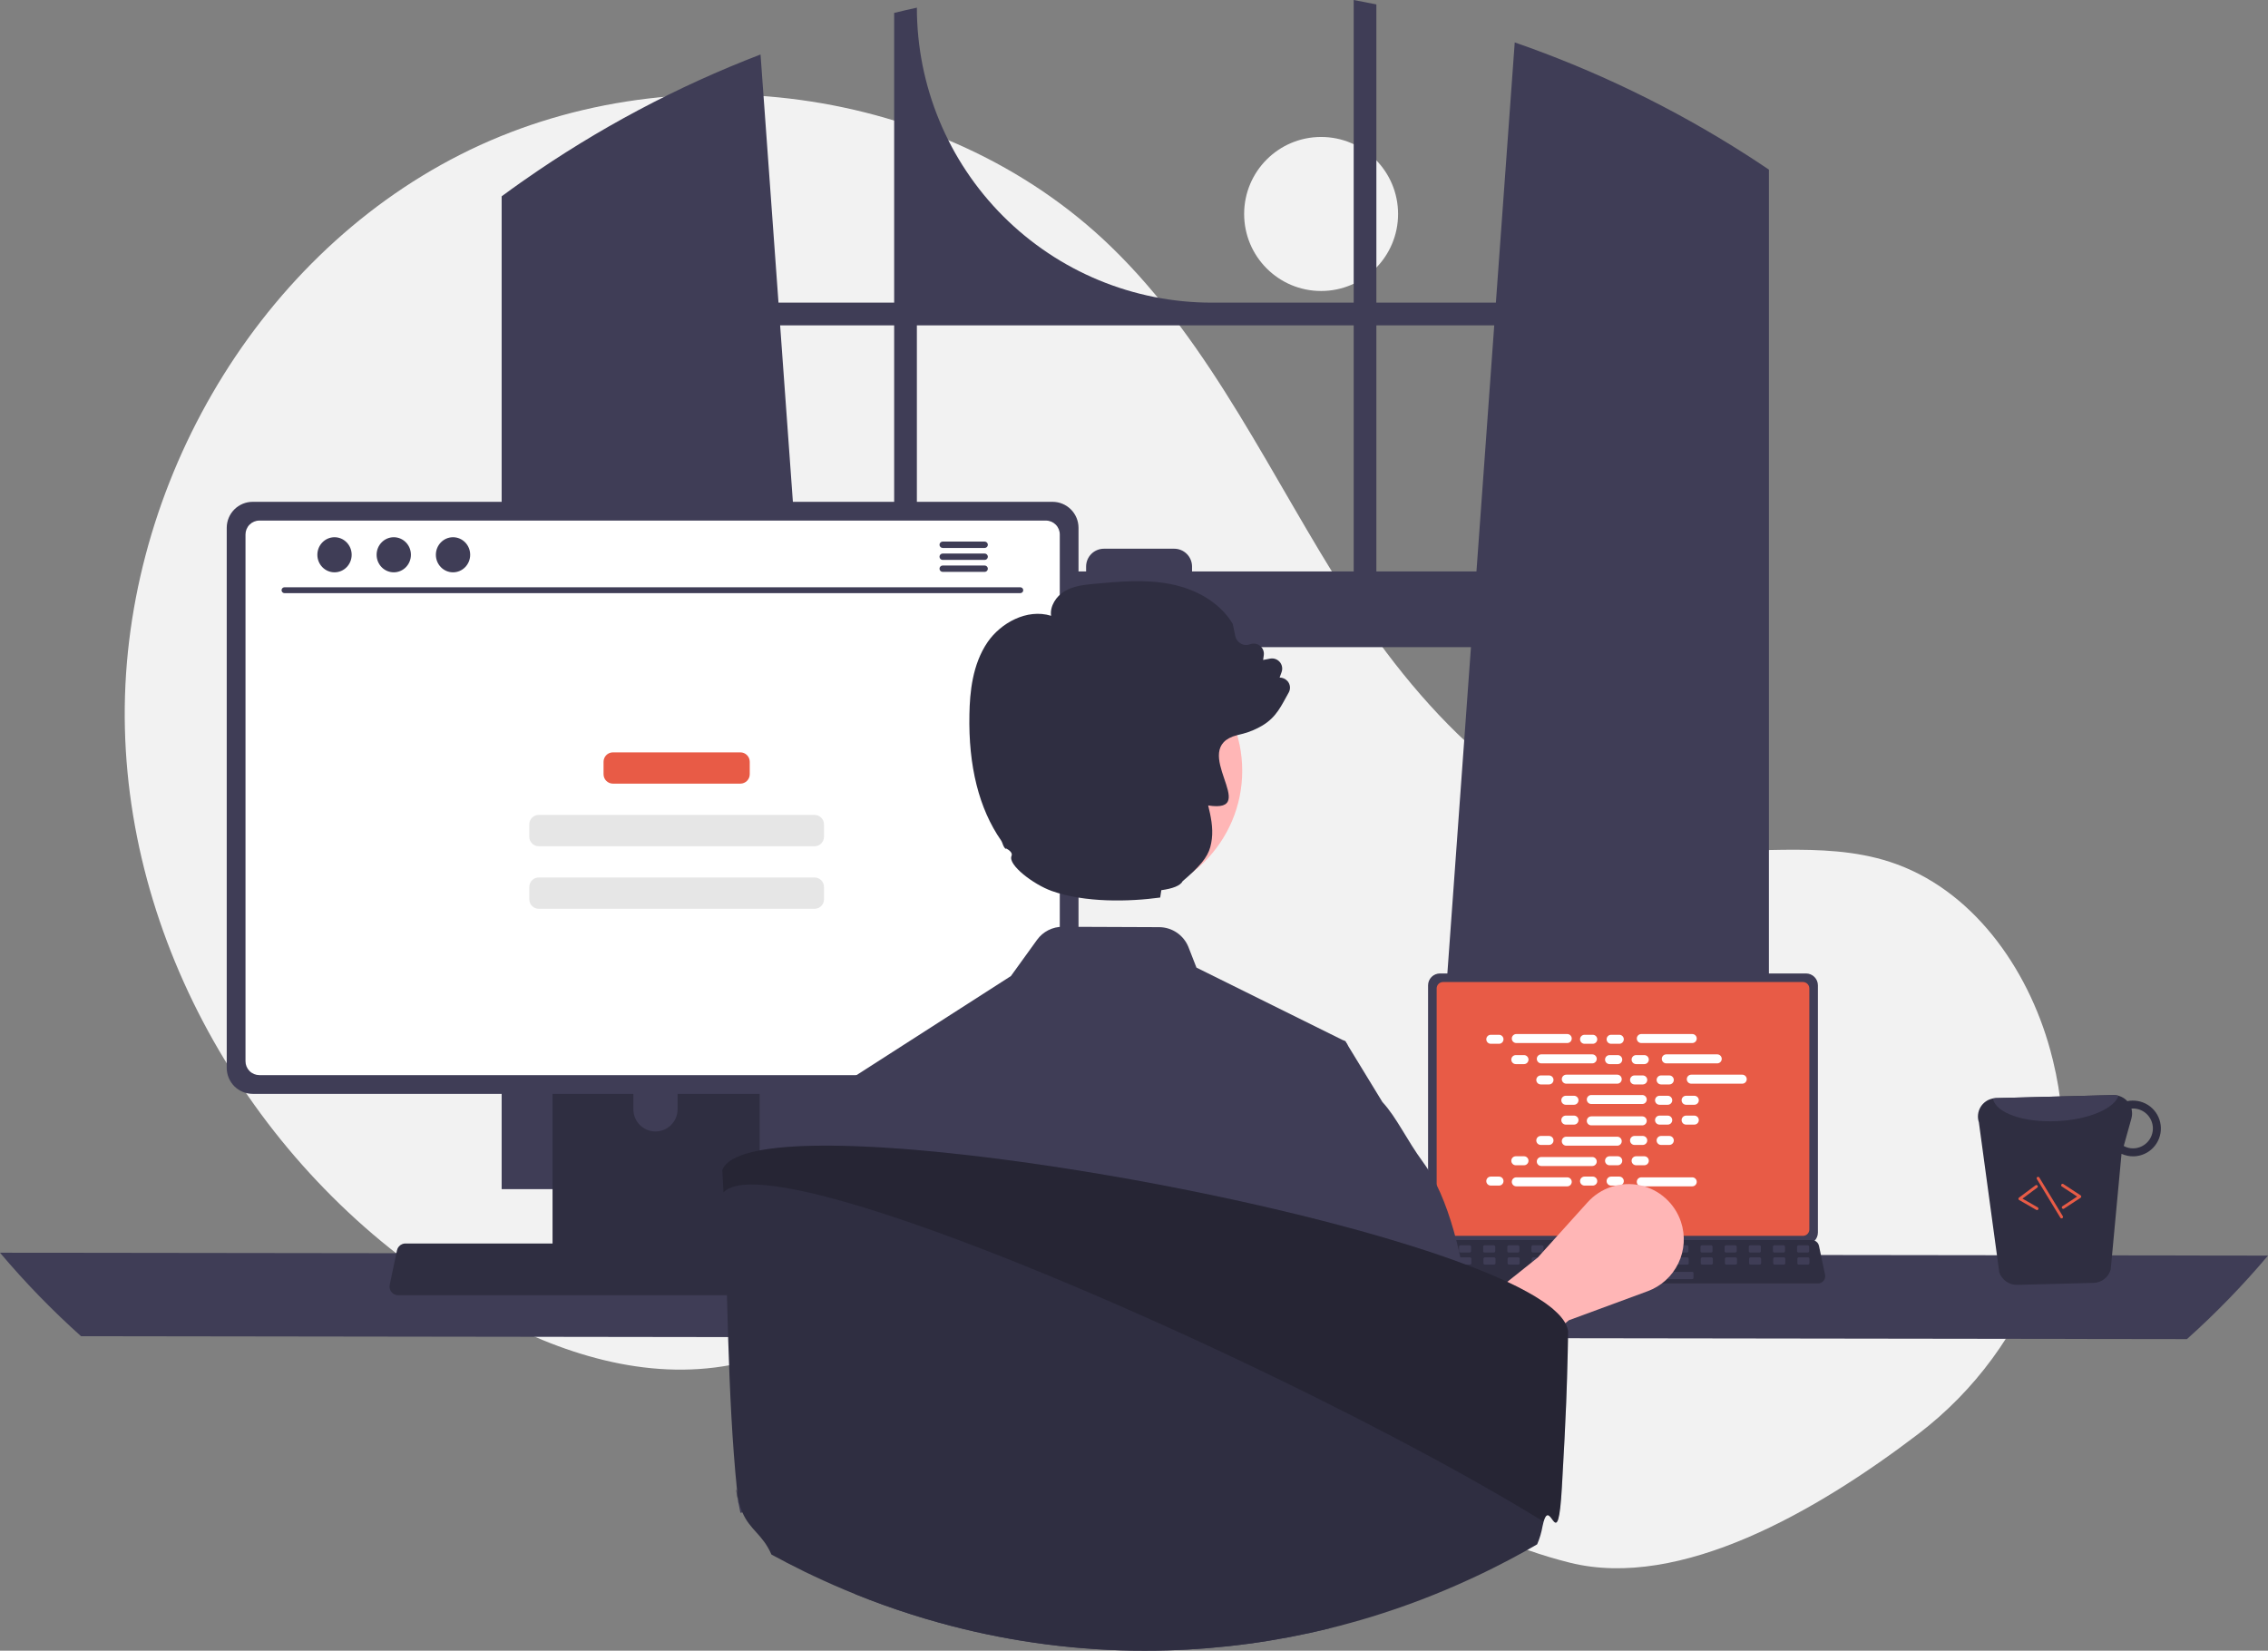 <svg width="463" height="337" viewBox="0 0 463 337" fill="none" xmlns="http://www.w3.org/2000/svg">
<rect x="0" y="0" width="463" height="337" fill="#808080" stroke="none"/>
<g clip-path="url(#clip0_6_698)">
<path d="M269.697 59.409C278.374 59.409 285.409 52.369 285.409 43.685C285.409 35.001 278.374 27.961 269.697 27.961C261.019 27.961 253.985 35.001 253.985 43.685C253.985 52.369 261.019 59.409 269.697 59.409Z" fill="#F2F2F2"/>
<path d="M391.579 292.771C414.933 274.969 426.087 245.055 419.104 216.519C418.931 215.81 418.748 215.103 418.555 214.397C413.925 197.458 402.472 181.359 385.778 175.947C371.762 171.403 356.462 174.897 341.84 173.09C313.135 169.542 290.88 146.299 275.221 121.962C259.562 97.626 247.528 70.385 226.721 50.28C192.423 17.139 136.476 10.004 93.952 31.576C51.428 53.148 24.341 101.007 25.496 148.705C26.651 196.402 54.946 242.004 96.036 266.199C111.131 275.088 128.589 281.384 145.964 279.181C161.04 277.269 174.739 269.162 189.744 266.755C213.335 262.971 236.776 273.646 257.181 286.085C277.586 298.524 297.295 313.268 320.483 319.035C342.997 324.635 370.891 308.54 391.579 292.771Z" fill="#F2F2F2"/>
<path d="M358.025 32.578C357.513 32.236 356.995 31.912 356.483 31.582C341.684 22.11 325.822 14.416 309.225 8.657L305.377 61.787H280.98V0.901C279.444 0.583 277.896 0.283 276.349 0V61.787H247.356C231.395 61.787 216.088 55.442 204.802 44.147C193.516 32.852 187.176 17.534 187.176 1.561C185.622 1.896 184.081 2.255 182.539 2.638V61.787H158.925L155.259 11.124C138.202 17.671 122.01 26.279 107.041 36.759C106.783 36.935 106.524 37.118 106.271 37.295C104.97 38.208 103.687 39.138 102.41 40.08V242.772H172.006L170.776 225.724L164.009 132.119H300.287L293.52 225.724L292.29 242.772H361.114V34.627C360.09 33.932 359.061 33.249 358.025 32.578ZM182.539 116.66H162.891L159.26 66.427H182.539V116.66ZM276.349 116.66H243.349V115.665C243.349 115.187 243.255 114.713 243.071 114.271C242.888 113.829 242.62 113.427 242.282 113.089C241.943 112.751 241.542 112.483 241.1 112.301C240.658 112.118 240.184 112.025 239.706 112.026H225.36C224.882 112.025 224.409 112.119 223.968 112.302C223.527 112.485 223.126 112.753 222.788 113.091C222.45 113.429 222.183 113.83 222 114.272C221.817 114.714 221.723 115.187 221.723 115.665V116.66H187.176V66.427H276.349V116.66ZM280.98 116.66V66.427H305.041L301.411 116.66H280.98Z" fill="#3F3D56"/>
<path d="M0 255.752C5.112 261.814 10.641 267.51 16.547 272.8L446.453 273.389C452.359 268.099 457.888 262.403 463 256.341L0 255.752Z" fill="#3F3D56"/>
<path d="M291.533 201.162V251.632C291.534 252.275 291.789 252.892 292.244 253.347C292.698 253.802 293.314 254.057 293.957 254.058H368.692C369.335 254.057 369.951 253.802 370.406 253.347C370.86 252.892 371.115 252.275 371.116 251.632V201.162C371.114 200.519 370.859 199.903 370.404 199.449C369.95 198.995 369.334 198.739 368.692 198.739H293.957C293.315 198.739 292.699 198.995 292.245 199.449C291.791 199.903 291.535 200.519 291.533 201.162Z" fill="#3F3D56"/>
<path d="M293.286 201.79V251.01C293.287 251.353 293.424 251.683 293.666 251.926C293.909 252.169 294.238 252.305 294.582 252.306H368.07C368.413 252.306 368.743 252.169 368.985 251.926C369.228 251.683 369.365 251.353 369.365 251.01V201.79C369.365 201.446 369.229 201.116 368.986 200.872C368.743 200.628 368.414 200.491 368.07 200.49H294.582C294.238 200.491 293.909 200.628 293.666 200.872C293.423 201.116 293.286 201.446 293.286 201.79Z" fill="#E85B46"/>
<path d="M289.97 261.475C290.107 261.647 290.281 261.786 290.479 261.881C290.677 261.975 290.894 262.024 291.114 262.023H371.137C371.356 262.023 371.572 261.974 371.77 261.879C371.967 261.785 372.141 261.648 372.279 261.478C372.417 261.308 372.515 261.109 372.567 260.896C372.618 260.683 372.622 260.461 372.577 260.247L371.335 254.342C371.283 254.101 371.172 253.877 371.012 253.69C370.852 253.503 370.648 253.359 370.418 253.272C370.251 253.206 370.074 253.173 369.895 253.173H292.351C292.172 253.173 291.995 253.206 291.828 253.272C291.598 253.359 291.394 253.503 291.234 253.69C291.074 253.877 290.963 254.101 290.912 254.342L289.669 260.247C289.625 260.461 289.629 260.683 289.681 260.895C289.733 261.108 289.832 261.306 289.97 261.475Z" fill="#2F2E41"/>
<path d="M367.15 255.716H369.04C369.198 255.716 369.327 255.588 369.327 255.429V254.524C369.327 254.365 369.198 254.236 369.04 254.236H367.15C366.991 254.236 366.862 254.365 366.862 254.524V255.429C366.862 255.588 366.991 255.716 367.15 255.716Z" fill="#3F3D56"/>
<path d="M362.22 255.716H364.11C364.269 255.716 364.397 255.588 364.397 255.429V254.524C364.397 254.365 364.269 254.236 364.11 254.236H362.22C362.061 254.236 361.933 254.365 361.933 254.524V255.429C361.933 255.588 362.061 255.716 362.22 255.716Z" fill="#3F3D56"/>
<path d="M357.291 255.716H359.181C359.339 255.716 359.468 255.588 359.468 255.429V254.524C359.468 254.365 359.339 254.236 359.181 254.236H357.291C357.132 254.236 357.003 254.365 357.003 254.524V255.429C357.003 255.588 357.132 255.716 357.291 255.716Z" fill="#3F3D56"/>
<path d="M352.361 255.716H354.251C354.41 255.716 354.539 255.588 354.539 255.429V254.524C354.539 254.365 354.41 254.236 354.251 254.236H352.361C352.202 254.236 352.074 254.365 352.074 254.524V255.429C352.074 255.588 352.202 255.716 352.361 255.716Z" fill="#3F3D56"/>
<path d="M347.432 255.716H349.322C349.481 255.716 349.609 255.588 349.609 255.429V254.524C349.609 254.365 349.481 254.236 349.322 254.236H347.432C347.273 254.236 347.145 254.365 347.145 254.524V255.429C347.145 255.588 347.273 255.716 347.432 255.716Z" fill="#3F3D56"/>
<path d="M342.502 255.716H344.393C344.551 255.716 344.68 255.588 344.68 255.429V254.524C344.68 254.365 344.551 254.236 344.393 254.236H342.502C342.344 254.236 342.215 254.365 342.215 254.524V255.429C342.215 255.588 342.344 255.716 342.502 255.716Z" fill="#3F3D56"/>
<path d="M337.573 255.716H339.463C339.622 255.716 339.75 255.588 339.75 255.429V254.524C339.75 254.365 339.622 254.236 339.463 254.236H337.573C337.414 254.236 337.286 254.365 337.286 254.524V255.429C337.286 255.588 337.414 255.716 337.573 255.716Z" fill="#3F3D56"/>
<path d="M332.644 255.716H334.534C334.692 255.716 334.821 255.588 334.821 255.429V254.524C334.821 254.365 334.692 254.236 334.534 254.236H332.644C332.485 254.236 332.356 254.365 332.356 254.524V255.429C332.356 255.588 332.485 255.716 332.644 255.716Z" fill="#3F3D56"/>
<path d="M327.714 255.716H329.604C329.763 255.716 329.892 255.588 329.892 255.429V254.524C329.892 254.365 329.763 254.236 329.604 254.236H327.714C327.556 254.236 327.427 254.365 327.427 254.524V255.429C327.427 255.588 327.556 255.716 327.714 255.716Z" fill="#3F3D56"/>
<path d="M322.785 255.716H324.675C324.834 255.716 324.962 255.588 324.962 255.429V254.524C324.962 254.365 324.834 254.236 324.675 254.236H322.785C322.626 254.236 322.498 254.365 322.498 254.524V255.429C322.498 255.588 322.626 255.716 322.785 255.716Z" fill="#3F3D56"/>
<path d="M317.856 255.716H319.746C319.904 255.716 320.033 255.588 320.033 255.429V254.524C320.033 254.365 319.904 254.236 319.746 254.236H317.856C317.697 254.236 317.568 254.365 317.568 254.524V255.429C317.568 255.588 317.697 255.716 317.856 255.716Z" fill="#3F3D56"/>
<path d="M312.926 255.716H314.816C314.975 255.716 315.104 255.588 315.104 255.429V254.524C315.104 254.365 314.975 254.236 314.816 254.236H312.926C312.767 254.236 312.639 254.365 312.639 254.524V255.429C312.639 255.588 312.767 255.716 312.926 255.716Z" fill="#3F3D56"/>
<path d="M307.997 255.716H309.887C310.045 255.716 310.174 255.588 310.174 255.429V254.524C310.174 254.365 310.045 254.236 309.887 254.236H307.997C307.838 254.236 307.709 254.365 307.709 254.524V255.429C307.709 255.588 307.838 255.716 307.997 255.716Z" fill="#3F3D56"/>
<path d="M303.067 255.716H304.958C305.116 255.716 305.245 255.588 305.245 255.429V254.524C305.245 254.365 305.116 254.236 304.958 254.236H303.067C302.909 254.236 302.78 254.365 302.78 254.524V255.429C302.78 255.588 302.909 255.716 303.067 255.716Z" fill="#3F3D56"/>
<path d="M298.138 255.716H300.028C300.187 255.716 300.315 255.588 300.315 255.429V254.524C300.315 254.365 300.187 254.236 300.028 254.236H298.138C297.979 254.236 297.851 254.365 297.851 254.524V255.429C297.851 255.588 297.979 255.716 298.138 255.716Z" fill="#3F3D56"/>
<path d="M293.209 255.716H295.099C295.257 255.716 295.386 255.588 295.386 255.429V254.524C295.386 254.365 295.257 254.236 295.099 254.236H293.209C293.05 254.236 292.921 254.365 292.921 254.524V255.429C292.921 255.588 293.05 255.716 293.209 255.716Z" fill="#3F3D56"/>
<path d="M367.208 258.183H369.098C369.257 258.183 369.385 258.054 369.385 257.895V256.99C369.385 256.832 369.257 256.703 369.098 256.703H367.208C367.049 256.703 366.921 256.832 366.921 256.99V257.895C366.921 258.054 367.049 258.183 367.208 258.183Z" fill="#3F3D56"/>
<path d="M362.278 258.183H364.169C364.327 258.183 364.456 258.054 364.456 257.895V256.99C364.456 256.832 364.327 256.703 364.169 256.703H362.278C362.12 256.703 361.991 256.832 361.991 256.99V257.895C361.991 258.054 362.12 258.183 362.278 258.183Z" fill="#3F3D56"/>
<path d="M357.349 258.183H359.239C359.398 258.183 359.526 258.054 359.526 257.895V256.99C359.526 256.832 359.398 256.703 359.239 256.703H357.349C357.19 256.703 357.062 256.832 357.062 256.99V257.895C357.062 258.054 357.19 258.183 357.349 258.183Z" fill="#3F3D56"/>
<path d="M352.419 258.183H354.31C354.468 258.183 354.597 258.054 354.597 257.895V256.99C354.597 256.832 354.468 256.703 354.31 256.703H352.419C352.261 256.703 352.132 256.832 352.132 256.99V257.895C352.132 258.054 352.261 258.183 352.419 258.183Z" fill="#3F3D56"/>
<path d="M347.49 258.183H349.38C349.539 258.183 349.667 258.054 349.667 257.895V256.99C349.667 256.832 349.539 256.703 349.38 256.703H347.49C347.331 256.703 347.203 256.832 347.203 256.99V257.895C347.203 258.054 347.331 258.183 347.49 258.183Z" fill="#3F3D56"/>
<path d="M342.561 258.183H344.451C344.609 258.183 344.738 258.054 344.738 257.895V256.99C344.738 256.832 344.609 256.703 344.451 256.703H342.561C342.402 256.703 342.273 256.832 342.273 256.99V257.895C342.273 258.054 342.402 258.183 342.561 258.183Z" fill="#3F3D56"/>
<path d="M337.631 258.183H339.522C339.68 258.183 339.809 258.054 339.809 257.895V256.99C339.809 256.832 339.68 256.703 339.522 256.703H337.631C337.473 256.703 337.344 256.832 337.344 256.99V257.895C337.344 258.054 337.473 258.183 337.631 258.183Z" fill="#3F3D56"/>
<path d="M332.702 258.183H334.592C334.751 258.183 334.879 258.054 334.879 257.895V256.99C334.879 256.832 334.751 256.703 334.592 256.703H332.702C332.543 256.703 332.415 256.832 332.415 256.99V257.895C332.415 258.054 332.543 258.183 332.702 258.183Z" fill="#3F3D56"/>
<path d="M327.773 258.183H329.663C329.821 258.183 329.95 258.054 329.95 257.895V256.99C329.95 256.832 329.821 256.703 329.663 256.703H327.773C327.614 256.703 327.485 256.832 327.485 256.99V257.895C327.485 258.054 327.614 258.183 327.773 258.183Z" fill="#3F3D56"/>
<path d="M322.843 258.183H324.733C324.892 258.183 325.021 258.054 325.021 257.895V256.99C325.021 256.832 324.892 256.703 324.733 256.703H322.843C322.684 256.703 322.556 256.832 322.556 256.99V257.895C322.556 258.054 322.684 258.183 322.843 258.183Z" fill="#3F3D56"/>
<path d="M317.914 258.183H319.804C319.962 258.183 320.091 258.054 320.091 257.895V256.99C320.091 256.832 319.962 256.703 319.804 256.703H317.914C317.755 256.703 317.626 256.832 317.626 256.99V257.895C317.626 258.054 317.755 258.183 317.914 258.183Z" fill="#3F3D56"/>
<path d="M312.984 258.183H314.875C315.033 258.183 315.162 258.054 315.162 257.895V256.99C315.162 256.832 315.033 256.703 314.875 256.703H312.984C312.826 256.703 312.697 256.832 312.697 256.99V257.895C312.697 258.054 312.826 258.183 312.984 258.183Z" fill="#3F3D56"/>
<path d="M308.055 258.183H309.945C310.104 258.183 310.232 258.054 310.232 257.895V256.99C310.232 256.832 310.104 256.703 309.945 256.703H308.055C307.896 256.703 307.768 256.832 307.768 256.99V257.895C307.768 258.054 307.896 258.183 308.055 258.183Z" fill="#3F3D56"/>
<path d="M303.126 258.183H305.016C305.174 258.183 305.303 258.054 305.303 257.895V256.99C305.303 256.832 305.174 256.703 305.016 256.703H303.126C302.967 256.703 302.838 256.832 302.838 256.99V257.895C302.838 258.054 302.967 258.183 303.126 258.183Z" fill="#3F3D56"/>
<path d="M298.196 258.183H300.086C300.245 258.183 300.374 258.054 300.374 257.895V256.99C300.374 256.832 300.245 256.703 300.086 256.703H298.196C298.037 256.703 297.909 256.832 297.909 256.99V257.895C297.909 258.054 298.037 258.183 298.196 258.183Z" fill="#3F3D56"/>
<path d="M293.267 258.183H295.157C295.316 258.183 295.444 258.054 295.444 257.895V256.99C295.444 256.832 295.316 256.703 295.157 256.703H293.267C293.108 256.703 292.98 256.832 292.98 256.99V257.895C292.98 258.054 293.108 258.183 293.267 258.183Z" fill="#3F3D56"/>
<path d="M326.294 261.143H345.437C345.596 261.143 345.724 261.014 345.724 260.855V259.95C345.724 259.792 345.596 259.663 345.437 259.663H326.294C326.135 259.663 326.007 259.792 326.007 259.95V260.855C326.007 261.014 326.135 261.143 326.294 261.143Z" fill="#3F3D56"/>
<path d="M306.012 211.259H304.339C303.832 211.259 303.42 211.67 303.42 212.178C303.42 212.686 303.832 213.097 304.339 213.097H306.012C306.52 213.097 306.931 212.686 306.931 212.178C306.931 211.67 306.52 211.259 306.012 211.259Z" fill="white"/>
<path d="M325.15 211.259H323.477C322.97 211.259 322.558 211.67 322.558 212.178C322.558 212.686 322.97 213.097 323.477 213.097H325.15C325.658 213.097 326.069 212.686 326.069 212.178C326.069 211.67 325.658 211.259 325.15 211.259Z" fill="white"/>
<path d="M330.573 211.259H328.899C328.392 211.259 327.981 211.67 327.981 212.178C327.981 212.686 328.392 213.097 328.899 213.097H330.573C331.08 213.097 331.491 212.686 331.491 212.178C331.491 211.67 331.08 211.259 330.573 211.259Z" fill="white"/>
<path d="M319.945 211.105H309.545C309.037 211.105 308.626 211.517 308.626 212.025C308.626 212.532 309.037 212.944 309.545 212.944H319.945C320.452 212.944 320.863 212.532 320.863 212.025C320.863 211.517 320.452 211.105 319.945 211.105Z" fill="white"/>
<path d="M345.462 211.105H335.062C334.555 211.105 334.143 211.517 334.143 212.025C334.143 212.532 334.555 212.944 335.062 212.944H345.462C345.969 212.944 346.381 212.532 346.381 212.025C346.381 211.517 345.969 211.105 345.462 211.105Z" fill="white"/>
<path d="M311.116 215.408H309.443C308.935 215.408 308.524 215.82 308.524 216.328C308.524 216.835 308.935 217.247 309.443 217.247H311.116C311.623 217.247 312.035 216.835 312.035 216.328C312.035 215.82 311.623 215.408 311.116 215.408Z" fill="white"/>
<path d="M330.254 215.408H328.58C328.073 215.408 327.662 215.82 327.662 216.328C327.662 216.835 328.073 217.247 328.58 217.247H330.254C330.761 217.247 331.172 216.835 331.172 216.328C331.172 215.82 330.761 215.408 330.254 215.408Z" fill="white"/>
<path d="M335.676 215.408H334.003C333.495 215.408 333.084 215.82 333.084 216.328C333.084 216.835 333.495 217.247 334.003 217.247H335.676C336.183 217.247 336.595 216.835 336.595 216.328C336.595 215.82 336.183 215.408 335.676 215.408Z" fill="white"/>
<path d="M325.048 215.255H314.648C314.141 215.255 313.729 215.667 313.729 216.174C313.729 216.682 314.141 217.094 314.648 217.094H325.048C325.556 217.094 325.967 216.682 325.967 216.174C325.967 215.667 325.556 215.255 325.048 215.255Z" fill="white"/>
<path d="M350.566 215.255H340.165C339.658 215.255 339.247 215.667 339.247 216.174C339.247 216.682 339.658 217.094 340.165 217.094H350.566C351.073 217.094 351.484 216.682 351.484 216.174C351.484 215.667 351.073 215.255 350.566 215.255Z" fill="white"/>
<path d="M316.219 219.558H314.546C314.038 219.558 313.627 219.97 313.627 220.477C313.627 220.985 314.038 221.397 314.546 221.397H316.219C316.726 221.397 317.138 220.985 317.138 220.477C317.138 219.97 316.726 219.558 316.219 219.558Z" fill="white"/>
<path d="M335.357 219.558H333.684C333.177 219.558 332.765 219.97 332.765 220.477C332.765 220.985 333.177 221.397 333.684 221.397H335.357C335.865 221.397 336.276 220.985 336.276 220.477C336.276 219.97 335.865 219.558 335.357 219.558Z" fill="white"/>
<path d="M340.78 219.558H339.106C338.599 219.558 338.188 219.97 338.188 220.477C338.188 220.985 338.599 221.397 339.106 221.397H340.78C341.287 221.397 341.698 220.985 341.698 220.477C341.698 219.97 341.287 219.558 340.78 219.558Z" fill="white"/>
<path d="M330.152 219.405H319.752C319.244 219.405 318.833 219.816 318.833 220.324C318.833 220.832 319.244 221.243 319.752 221.243H330.152C330.659 221.243 331.07 220.832 331.07 220.324C331.07 219.816 330.659 219.405 330.152 219.405Z" fill="white"/>
<path d="M355.669 219.405H345.269C344.761 219.405 344.35 219.816 344.35 220.324C344.35 220.832 344.761 221.243 345.269 221.243H355.669C356.176 221.243 356.587 220.832 356.587 220.324C356.587 219.816 356.176 219.405 355.669 219.405Z" fill="white"/>
<path d="M321.323 223.708H319.649C319.142 223.708 318.731 224.119 318.731 224.627C318.731 225.135 319.142 225.546 319.649 225.546H321.323C321.83 225.546 322.241 225.135 322.241 224.627C322.241 224.119 321.83 223.708 321.323 223.708Z" fill="white"/>
<path d="M340.461 223.708H338.787C338.28 223.708 337.869 224.119 337.869 224.627C337.869 225.135 338.28 225.546 338.787 225.546H340.461C340.968 225.546 341.379 225.135 341.379 224.627C341.379 224.119 340.968 223.708 340.461 223.708Z" fill="white"/>
<path d="M345.883 223.708H344.21C343.703 223.708 343.291 224.119 343.291 224.627C343.291 225.135 343.703 225.546 344.21 225.546H345.883C346.391 225.546 346.802 225.135 346.802 224.627C346.802 224.119 346.391 223.708 345.883 223.708Z" fill="white"/>
<path d="M335.255 223.555H324.855C324.348 223.555 323.936 223.966 323.936 224.474C323.936 224.982 324.348 225.393 324.855 225.393H335.255C335.762 225.393 336.174 224.982 336.174 224.474C336.174 223.966 335.762 223.555 335.255 223.555Z" fill="white"/>
<path d="M325.15 240.209H323.477C322.97 240.209 322.558 240.621 322.558 241.128C322.558 241.636 322.97 242.048 323.477 242.048H325.15C325.658 242.048 326.069 241.636 326.069 241.128C326.069 240.621 325.658 240.209 325.15 240.209Z" fill="white"/>
<path d="M330.573 240.209H328.899C328.392 240.209 327.981 240.621 327.981 241.128C327.981 241.636 328.392 242.048 328.899 242.048H330.573C331.08 242.048 331.491 241.636 331.491 241.128C331.491 240.621 331.08 240.209 330.573 240.209Z" fill="white"/>
<path d="M345.462 240.362H335.062C334.555 240.362 334.143 240.774 334.143 241.282C334.143 241.789 334.555 242.201 335.062 242.201H345.462C345.969 242.201 346.381 241.789 346.381 241.282C346.381 240.774 345.969 240.362 345.462 240.362Z" fill="white"/>
<path d="M306.012 240.209H304.339C303.832 240.209 303.42 240.621 303.42 241.128C303.42 241.636 303.832 242.048 304.339 242.048H306.012C306.52 242.048 306.931 241.636 306.931 241.128C306.931 240.621 306.52 240.209 306.012 240.209Z" fill="white"/>
<path d="M319.945 240.362H309.545C309.037 240.362 308.626 240.774 308.626 241.282C308.626 241.789 309.037 242.201 309.545 242.201H319.945C320.452 242.201 320.863 241.789 320.863 241.282C320.863 240.774 320.452 240.362 319.945 240.362Z" fill="white"/>
<path d="M311.116 236.059H309.443C308.935 236.059 308.524 236.471 308.524 236.979C308.524 237.486 308.935 237.898 309.443 237.898H311.116C311.623 237.898 312.035 237.486 312.035 236.979C312.035 236.471 311.623 236.059 311.116 236.059Z" fill="white"/>
<path d="M330.254 236.059H328.58C328.073 236.059 327.662 236.471 327.662 236.979C327.662 237.486 328.073 237.898 328.58 237.898H330.254C330.761 237.898 331.172 237.486 331.172 236.979C331.172 236.471 330.761 236.059 330.254 236.059Z" fill="white"/>
<path d="M335.676 236.059H334.003C333.495 236.059 333.084 236.471 333.084 236.979C333.084 237.486 333.495 237.898 334.003 237.898H335.676C336.183 237.898 336.595 237.486 336.595 236.979C336.595 236.471 336.183 236.059 335.676 236.059Z" fill="white"/>
<path d="M325.048 236.213H314.648C314.141 236.213 313.729 236.624 313.729 237.132C313.729 237.64 314.141 238.051 314.648 238.051H325.048C325.556 238.051 325.967 237.64 325.967 237.132C325.967 236.624 325.556 236.213 325.048 236.213Z" fill="white"/>
<path d="M316.219 231.91H314.546C314.038 231.91 313.627 232.321 313.627 232.829C313.627 233.337 314.038 233.748 314.546 233.748H316.219C316.726 233.748 317.138 233.337 317.138 232.829C317.138 232.321 316.726 231.91 316.219 231.91Z" fill="white"/>
<path d="M335.357 231.91H333.684C333.177 231.91 332.765 232.321 332.765 232.829C332.765 233.337 333.177 233.748 333.684 233.748H335.357C335.865 233.748 336.276 233.337 336.276 232.829C336.276 232.321 335.865 231.91 335.357 231.91Z" fill="white"/>
<path d="M340.78 231.91H339.106C338.599 231.91 338.188 232.321 338.188 232.829C338.188 233.337 338.599 233.748 339.106 233.748H340.78C341.287 233.748 341.698 233.337 341.698 232.829C341.698 232.321 341.287 231.91 340.78 231.91Z" fill="white"/>
<path d="M330.152 232.063H319.752C319.244 232.063 318.833 232.474 318.833 232.982C318.833 233.49 319.244 233.901 319.752 233.901H330.152C330.659 233.901 331.07 233.49 331.07 232.982C331.07 232.474 330.659 232.063 330.152 232.063Z" fill="white"/>
<path d="M321.323 227.76H319.649C319.142 227.76 318.731 228.171 318.731 228.679C318.731 229.187 319.142 229.598 319.649 229.598H321.323C321.83 229.598 322.241 229.187 322.241 228.679C322.241 228.171 321.83 227.76 321.323 227.76Z" fill="white"/>
<path d="M340.461 227.76H338.787C338.28 227.76 337.869 228.171 337.869 228.679C337.869 229.187 338.28 229.598 338.787 229.598H340.461C340.968 229.598 341.379 229.187 341.379 228.679C341.379 228.171 340.968 227.76 340.461 227.76Z" fill="white"/>
<path d="M345.883 227.76H344.21C343.703 227.76 343.291 228.171 343.291 228.679C343.291 229.187 343.703 229.598 344.21 229.598H345.883C346.391 229.598 346.802 229.187 346.802 228.679C346.802 228.171 346.391 227.76 345.883 227.76Z" fill="white"/>
<path d="M335.255 227.913H324.855C324.348 227.913 323.936 228.325 323.936 228.832C323.936 229.34 324.348 229.752 324.855 229.752H335.255C335.762 229.752 336.174 229.34 336.174 228.832C336.174 228.325 335.762 227.913 335.255 227.913Z" fill="white"/>
<path d="M297.116 288.842L289.26 276.416L313.917 256.745L324.095 245.461C325.417 243.995 327.1 242.902 328.977 242.291C330.854 241.68 332.857 241.573 334.788 241.98C336.719 242.387 338.51 243.294 339.981 244.611C341.452 245.927 342.552 247.607 343.171 249.482C344.088 252.261 343.891 255.288 342.621 257.923C341.35 260.559 339.106 262.598 336.362 263.61L320.269 269.543L297.116 288.842Z" fill="#FFB6B6"/>
<path d="M112.799 198.741V259.138H155.079V198.741C155.079 198.307 154.941 197.883 154.683 197.534C154.426 197.184 154.063 196.926 153.649 196.798C153.453 196.733 153.248 196.701 153.043 196.703H114.841C114.573 196.703 114.308 196.755 114.06 196.857C113.812 196.959 113.587 197.109 113.398 197.299C113.208 197.488 113.058 197.713 112.955 197.96C112.852 198.208 112.799 198.473 112.799 198.741ZM129.299 219.494C129.31 218.303 129.79 217.165 130.635 216.327C131.481 215.489 132.622 215.018 133.812 215.018C135.002 215.018 136.144 215.489 136.989 216.327C137.834 217.165 138.315 218.303 138.326 219.494V226.501C138.319 227.695 137.841 228.838 136.996 229.68C136.15 230.523 135.005 230.995 133.812 230.995C132.619 230.995 131.475 230.523 130.629 229.68C129.783 228.838 129.305 227.695 129.299 226.501V219.494Z" fill="#2F2E41"/>
<path d="M112.669 257.207V263.031C112.67 263.332 112.79 263.622 113.003 263.835C113.215 264.049 113.504 264.171 113.805 264.173H154.072C154.374 264.172 154.663 264.051 154.876 263.837C155.089 263.622 155.208 263.333 155.208 263.031V257.207H112.669Z" fill="#3F3D56"/>
<path d="M46.287 107.745V218.021C46.288 219.427 46.846 220.774 47.84 221.768C48.833 222.762 50.179 223.32 51.583 223.321H214.877C216.281 223.32 217.627 222.762 218.62 221.768C219.613 220.774 220.171 219.427 220.173 218.021V107.745C220.169 106.341 219.61 104.995 218.617 104.003C217.625 103.011 216.28 102.452 214.877 102.451H51.583C50.18 102.452 48.835 103.011 47.842 104.003C46.85 104.995 46.291 106.341 46.287 107.745Z" fill="#3F3D56"/>
<path d="M50.118 109.117V216.661C50.119 217.412 50.418 218.132 50.948 218.663C51.479 219.193 52.198 219.492 52.948 219.494H213.517C214.268 219.492 214.987 219.193 215.517 218.663C216.048 218.132 216.346 217.412 216.348 216.661V109.117C216.348 108.365 216.05 107.644 215.519 107.112C214.988 106.58 214.268 106.28 213.517 106.278H52.948C52.197 106.28 51.477 106.58 50.947 107.112C50.416 107.644 50.118 108.365 50.118 109.117Z" fill="white"/>
<path d="M79.917 263.779C80.08 263.984 80.288 264.149 80.524 264.262C80.761 264.375 81.02 264.434 81.282 264.432H176.81C177.071 264.432 177.329 264.373 177.565 264.261C177.801 264.148 178.008 263.984 178.173 263.781C178.338 263.578 178.455 263.341 178.516 263.087C178.578 262.833 178.582 262.568 178.528 262.312L177.045 255.263C176.984 254.976 176.852 254.708 176.66 254.485C176.469 254.262 176.225 254.09 175.951 253.985C175.752 253.907 175.541 253.867 175.327 253.867H82.759C82.546 253.867 82.334 253.907 82.135 253.985C81.861 254.09 81.617 254.262 81.426 254.485C81.234 254.708 81.102 254.976 81.041 255.263L79.558 262.312C79.505 262.568 79.51 262.832 79.572 263.086C79.634 263.339 79.752 263.576 79.917 263.779Z" fill="#2F2E41"/>
<path d="M208.306 121.093H58.062C57.906 121.09 57.758 121.025 57.648 120.913C57.539 120.802 57.478 120.651 57.478 120.495C57.478 120.339 57.539 120.189 57.648 120.077C57.758 119.965 57.906 119.901 58.062 119.897H208.306C208.462 119.901 208.611 119.965 208.72 120.077C208.829 120.189 208.89 120.339 208.89 120.495C208.89 120.651 208.829 120.802 208.72 120.913C208.611 121.025 208.462 121.09 208.306 121.093Z" fill="#3F3D56"/>
<path d="M68.29 116.844C70.224 116.844 71.791 115.241 71.791 113.262C71.791 111.284 70.224 109.68 68.29 109.68C66.356 109.68 64.788 111.284 64.788 113.262C64.788 115.241 66.356 116.844 68.29 116.844Z" fill="#3F3D56"/>
<path d="M80.386 116.844C82.32 116.844 83.887 115.241 83.887 113.262C83.887 111.284 82.32 109.68 80.386 109.68C78.452 109.68 76.884 111.284 76.884 113.262C76.884 115.241 78.452 116.844 80.386 116.844Z" fill="#3F3D56"/>
<path d="M92.482 116.844C94.416 116.844 95.984 115.241 95.984 113.262C95.984 111.284 94.416 109.68 92.482 109.68C90.548 109.68 88.981 111.284 88.981 113.262C88.981 115.241 90.548 116.844 92.482 116.844Z" fill="#3F3D56"/>
<path d="M201.022 110.566H192.431C192.261 110.57 192.1 110.64 191.981 110.762C191.862 110.883 191.796 111.046 191.796 111.216C191.796 111.386 191.862 111.55 191.981 111.671C192.1 111.793 192.261 111.863 192.431 111.867H201.022C201.193 111.865 201.356 111.795 201.476 111.673C201.596 111.552 201.663 111.387 201.663 111.216C201.663 111.045 201.596 110.881 201.476 110.759C201.356 110.638 201.193 110.568 201.022 110.566Z" fill="#3F3D56"/>
<path d="M201.022 113.01H192.431C192.261 113.013 192.099 113.083 191.98 113.205C191.861 113.327 191.795 113.49 191.795 113.66C191.795 113.83 191.861 113.994 191.98 114.115C192.099 114.237 192.261 114.307 192.431 114.311H201.022C201.193 114.309 201.357 114.239 201.477 114.118C201.597 113.996 201.665 113.831 201.665 113.66C201.665 113.489 201.597 113.325 201.477 113.203C201.357 113.081 201.193 113.012 201.022 113.01Z" fill="#3F3D56"/>
<path d="M201.022 115.453H192.431C192.261 115.457 192.1 115.528 191.981 115.649C191.862 115.771 191.796 115.934 191.796 116.104C191.796 116.274 191.862 116.437 191.981 116.559C192.1 116.681 192.261 116.751 192.431 116.755H201.022C201.193 116.753 201.356 116.683 201.476 116.561C201.596 116.439 201.663 116.275 201.663 116.104C201.663 115.933 201.596 115.769 201.476 115.647C201.356 115.526 201.193 115.456 201.022 115.453Z" fill="#3F3D56"/>
<path d="M408.143 259.762C408.402 260.518 408.894 261.172 409.547 261.63C410.201 262.088 410.983 262.327 411.781 262.313L427.37 261.911C428.174 261.896 428.951 261.62 429.585 261.126C430.22 260.632 430.677 259.945 430.89 259.169L433.096 235.562C433.878 235.917 434.73 236.092 435.589 236.075C436.336 236.056 437.071 235.89 437.753 235.587C438.436 235.284 439.052 234.849 439.566 234.308C440.081 233.766 440.484 233.129 440.752 232.432C441.02 231.734 441.149 230.991 441.13 230.244C441.111 229.497 440.946 228.761 440.643 228.078C440.34 227.396 439.905 226.779 439.365 226.264C438.824 225.749 438.186 225.346 437.49 225.078C436.793 224.809 436.05 224.68 435.304 224.699C434.961 224.698 434.618 224.734 434.282 224.806C433.917 224.41 433.473 224.096 432.979 223.882C432.485 223.669 431.952 223.562 431.414 223.567L407.435 224.187C407.236 224.194 407.038 224.219 406.843 224.26C406.317 224.358 405.819 224.568 405.381 224.875C404.942 225.182 404.575 225.58 404.304 226.041C404.032 226.502 403.862 227.016 403.805 227.549C403.749 228.081 403.807 228.619 403.976 229.127L408.143 259.762ZM433.548 233.959L435.118 228.333C435.296 227.684 435.3 226.998 435.13 226.346C435.206 226.346 435.273 226.31 435.349 226.31C436.426 226.287 437.467 226.693 438.245 227.438C439.022 228.183 439.473 229.206 439.499 230.283C439.524 231.36 439.121 232.403 438.379 233.184C437.637 233.964 436.616 234.418 435.54 234.446C434.844 234.468 434.155 234.3 433.548 233.959Z" fill="#2F2E41"/>
<path d="M406.843 224.26C407.354 227.184 413.098 229.239 420.004 228.881C426.355 228.589 431.548 226.357 432.499 223.712C432.147 223.608 431.781 223.559 431.414 223.567L407.435 224.187C407.236 224.194 407.038 224.219 406.843 224.26Z" fill="#3F3D56"/>
<path d="M421.27 246.79C421.302 246.782 421.332 246.769 421.359 246.751L424.744 244.533C424.785 244.507 424.819 244.47 424.842 244.427C424.865 244.384 424.878 244.336 424.878 244.287C424.878 244.238 424.865 244.19 424.842 244.147C424.819 244.104 424.785 244.068 424.744 244.041L421.226 241.735C421.193 241.713 421.157 241.698 421.119 241.691C421.081 241.684 421.042 241.684 421.004 241.692C420.966 241.7 420.93 241.715 420.898 241.737C420.866 241.758 420.839 241.786 420.817 241.819C420.796 241.851 420.782 241.887 420.774 241.925C420.767 241.963 420.768 242.003 420.776 242.041C420.784 242.078 420.799 242.114 420.821 242.146C420.843 242.178 420.871 242.206 420.903 242.227L424.046 244.287L421.037 246.258C420.978 246.297 420.936 246.354 420.916 246.421C420.896 246.488 420.9 246.559 420.928 246.623C420.956 246.687 421.006 246.739 421.069 246.769C421.131 246.8 421.203 246.807 421.27 246.79Z" fill="#E85B46"/>
<path d="M415.923 247.037C415.98 247.023 416.031 246.992 416.07 246.948C416.109 246.904 416.134 246.85 416.142 246.792C416.15 246.733 416.141 246.674 416.115 246.622C416.089 246.569 416.048 246.525 415.997 246.496L412.877 244.706L415.893 242.464C415.924 242.441 415.95 242.412 415.97 242.379C415.99 242.345 416.003 242.309 416.008 242.27C416.014 242.232 416.012 242.193 416.003 242.156C415.993 242.118 415.977 242.083 415.954 242.052C415.931 242.021 415.902 241.995 415.868 241.975C415.835 241.955 415.799 241.942 415.76 241.936C415.722 241.931 415.683 241.933 415.646 241.942C415.608 241.952 415.573 241.968 415.542 241.991L412.165 244.502C412.126 244.531 412.095 244.569 412.074 244.613C412.053 244.658 412.044 244.706 412.047 244.755C412.05 244.804 412.065 244.851 412.09 244.893C412.116 244.934 412.152 244.969 412.194 244.993L415.704 247.007C415.771 247.045 415.849 247.056 415.923 247.037Z" fill="#E85B46"/>
<path d="M420.933 248.734C420.962 248.726 420.989 248.715 421.014 248.699C421.047 248.679 421.076 248.653 421.099 248.622C421.122 248.591 421.138 248.555 421.147 248.518C421.156 248.48 421.158 248.441 421.152 248.403C421.146 248.365 421.133 248.328 421.113 248.295L416.314 240.399C416.273 240.332 416.207 240.284 416.132 240.266C416.056 240.248 415.976 240.26 415.909 240.301C415.843 240.341 415.795 240.407 415.776 240.483C415.758 240.558 415.77 240.639 415.811 240.705L420.61 248.601C420.643 248.655 420.692 248.697 420.75 248.721C420.808 248.744 420.872 248.749 420.933 248.734Z" fill="#E85B46"/>
<path d="M151.136 153.6H125.132C124.071 153.6 123.211 154.46 123.211 155.522V158.065C123.211 159.126 124.071 159.987 125.132 159.987H151.136C152.197 159.987 153.057 159.126 153.057 158.065V155.522C153.057 154.46 152.197 153.6 151.136 153.6Z" fill="#E85B46"/>
<path d="M166.293 166.374H109.974C108.914 166.374 108.054 167.235 108.054 168.296V170.839C108.054 171.9 108.914 172.761 109.974 172.761H166.293C167.354 172.761 168.214 171.9 168.214 170.839V168.296C168.214 167.235 167.354 166.374 166.293 166.374Z" fill="#E6E6E6"/>
<path d="M166.293 179.148H109.974C108.914 179.148 108.054 180.008 108.054 181.07V183.613C108.054 184.674 108.914 185.535 109.974 185.535H166.293C167.354 185.535 168.214 184.674 168.214 183.613V181.07C168.214 180.008 167.354 179.148 166.293 179.148Z" fill="#E6E6E6"/>
<path d="M171.067 221.923L171.195 222.326L171.202 222.339L175.041 234.022L179.458 247.485L187.769 272.784L187.849 276.714V276.728L188.467 308.342L186.755 312.628L188.682 319.655C188.682 319.655 187.796 309.033 183.043 315.133C180.351 318.6 177.203 322.147 174.618 325.472C178.384 326.997 182.211 328.377 186.097 329.61C186.936 329.879 187.782 330.134 188.628 330.39C188.809 330.443 188.991 330.497 189.172 330.551C202.056 334.364 215.375 336.507 228.804 336.926C229.502 336.946 230.187 336.96 230.851 336.973C231.086 336.98 231.315 336.987 231.543 336.987C232.295 336.993 233.04 337 233.792 337C235.309 337 236.819 336.978 238.323 336.933C249.452 336.619 260.517 335.121 271.329 332.465C271.256 327.998 271.054 322.778 270.766 317.202C270.631 314.468 267.617 311.506 267.436 308.644C267.309 306.494 270.014 304.472 269.873 302.289C268.96 288.846 267.819 294.006 266.973 284.487C266.886 283.553 266.805 282.66 266.731 281.806C266.187 275.693 265.812 271.871 265.812 271.871L269.423 249.09L275.095 213.324L274.659 212.605L274.169 212.363L244.25 197.544L242.626 193.378C242.152 192.178 241.331 191.148 240.268 190.419C239.204 189.69 237.947 189.295 236.658 189.287L216.949 189.207C215.926 189.202 214.917 189.442 214.005 189.905C213.094 190.369 212.306 191.044 211.707 191.874L206.37 199.27L171.067 221.923Z" fill="#3F3D56"/>
<path d="M192.313 267.155L187.849 276.714L184.802 283.244L179.559 310.714L176.934 313.502L174.686 303.632L151.149 308.862C150.377 304.569 150.942 309.007 150.466 304.298C150.6 304.164 150.741 304.029 150.882 303.895C151.258 303.546 151.573 303.216 151.567 302.901C151.298 286.657 152.104 259.012 158.83 242.265C159.883 239.53 161.272 236.937 162.965 234.546C163.099 234.364 163.227 234.183 163.354 234.002C166.456 229.655 168.416 225.376 171.195 222.333V222.326C171.212 222.312 171.228 222.296 171.242 222.279C171.252 222.274 171.261 222.267 171.269 222.259L190.36 212.128L191.179 235.157L191.763 251.71L192.313 267.155Z" fill="#3F3D56"/>
<path d="M261.153 269.87L266.729 281.81L268.675 285.968L273.916 313.435L276.532 316.216L278.786 306.349L279.845 306.132L298.945 302.173L304.512 319.867C305.767 317.775 306.261 315.313 305.912 312.898C305.562 310.483 304.39 308.263 302.593 306.613C302.213 306.269 301.896 305.934 301.905 305.617C302.222 286.511 301.054 251.625 290.509 237.266C287.159 232.71 285.15 228.171 282.226 225C282.217 224.991 282.217 224.982 282.208 224.982L275.093 213.323L274.658 212.607L274.17 212.363L261.153 269.87Z" fill="#3F3D56"/>
<path d="M227.373 183.593C241.854 183.593 253.593 171.845 253.593 157.353C253.593 142.861 241.854 131.113 227.373 131.113C212.892 131.113 201.153 142.861 201.153 157.353C201.153 171.845 212.892 183.593 227.373 183.593Z" fill="#FFB6B6"/>
<path d="M262.812 139.025C262.609 138.807 262.364 138.633 262.092 138.513C261.82 138.392 261.527 138.328 261.229 138.324L261.624 137.228C261.752 136.883 261.787 136.51 261.724 136.148C261.662 135.785 261.504 135.445 261.266 135.163C261.029 134.882 260.722 134.668 260.375 134.545C260.028 134.421 259.655 134.392 259.294 134.461L257.858 134.737L257.993 133.778C258.045 133.42 258.003 133.055 257.871 132.719C257.739 132.382 257.523 132.086 257.242 131.859C256.961 131.632 256.626 131.482 256.27 131.424C255.913 131.366 255.548 131.402 255.21 131.528C254.902 131.649 254.571 131.7 254.241 131.676C253.911 131.653 253.591 131.556 253.303 131.392C253.014 131.234 252.764 131.014 252.569 130.749C252.373 130.483 252.239 130.178 252.173 129.855L251.673 127.441L251.62 127.311C249.184 123.248 244.5 120.292 238.769 119.208C233.667 118.237 228.435 118.731 223.393 119.196C221.392 119.385 219.132 119.597 217.249 120.751C215.649 121.74 214.295 123.719 214.572 125.716C209.599 124.19 204.268 127.235 201.626 131.074C198.495 135.644 197.983 141.368 197.901 145.844C197.677 156.432 199.861 165.095 204.374 171.596C204.704 172.067 204.786 173.051 205.439 173.381L205.304 173.163C206.033 173.528 206.775 174.117 206.498 174.747C205.704 176.561 210.982 180.571 214.701 181.896C221.486 184.316 230.507 184.11 236.85 183.239L237.074 181.737C239.363 181.425 240.975 180.83 241.428 179.9C242.229 179.217 242.911 178.604 243.506 178.039L243.511 178.033C243.523 178.021 243.547 178.004 243.558 177.992C246.424 175.242 247.089 173.675 247.389 171.29C247.678 168.952 247.166 166.579 246.642 164.441C257.669 166.149 242.299 152.687 252.573 150.084C252.691 150.048 252.811 150.018 252.932 149.996C253.233 149.925 253.533 149.854 253.821 149.772C255.211 149.394 256.542 148.826 257.775 148.082C260.647 146.333 261.594 144.013 263.077 141.398C263.291 141.026 263.381 140.595 263.333 140.168C263.286 139.741 263.103 139.34 262.812 139.025Z" fill="#2F2E41"/>
<path d="M320.109 271.738C320.104 272.769 320.092 274.211 320.045 275.996C320.039 276.243 320.033 276.496 320.027 276.755C319.95 280.036 319.874 282.786 319.75 285.842C319.745 286.054 319.739 286.26 319.727 286.472C319.562 290.736 319.303 295.7 318.856 303.562C318.026 318.084 316.579 305.558 315.125 310.652C315.055 310.905 314.978 311.206 314.908 311.559C314.687 312.841 314.316 314.092 313.801 315.287C313.03 315.746 312.236 316.188 311.453 316.63C309.223 317.872 306.958 319.068 304.674 320.204C303.392 320.84 302.103 321.464 300.808 322.065C300.602 322.159 300.402 322.253 300.202 322.342C293.573 325.411 286.741 328.02 279.754 330.151C278.389 330.563 277.029 330.963 275.652 331.334C274.217 331.735 272.781 332.112 271.327 332.465C260.515 335.121 249.451 336.62 238.321 336.935C236.821 336.982 235.309 336.999 233.79 336.999C233.037 336.999 232.296 336.994 231.543 336.988C231.313 336.988 231.084 336.982 230.854 336.976C230.189 336.958 229.501 336.946 228.806 336.929C215.377 336.51 202.058 334.366 189.175 330.551L188.627 330.392C187.78 330.133 186.939 329.88 186.097 329.609C182.213 328.378 178.386 327 174.616 325.475C171.739 324.315 168.895 323.07 166.084 321.741C166.058 321.734 166.034 321.722 166.013 321.706C165.425 321.435 164.831 321.152 164.242 320.864C164.166 320.822 164.083 320.781 164.001 320.74C161.806 319.668 159.635 318.545 157.487 317.372C155.68 313.22 153.138 312.425 151.561 308.774C151.102 307.689 150.77 306.555 150.573 305.393C150.573 305.382 150.567 305.37 150.567 305.352C150.731 307.543 149.866 301.465 150.561 305.329C150.555 305.258 150.549 305.181 150.543 305.093C150.526 304.881 150.502 304.622 150.467 304.298C148.448 284.576 148.578 262.021 147.701 243.436C147.642 242.234 147.581 241.084 147.519 239.985C147.501 239.62 147.477 239.26 147.454 238.907C147.495 238.801 147.542 238.689 147.595 238.583C147.606 238.553 147.62 238.523 147.636 238.495C147.654 238.458 147.673 238.423 147.695 238.389C147.707 238.371 147.725 238.348 147.736 238.33C147.745 238.31 147.755 238.29 147.766 238.271C147.819 238.189 147.878 238.1 147.942 238.018C147.972 237.983 147.995 237.953 148.025 237.924C148.045 237.894 148.069 237.866 148.095 237.841C148.113 237.813 148.135 237.787 148.16 237.765C148.184 237.741 148.207 237.712 148.236 237.682C148.249 237.664 148.265 237.648 148.284 237.635C148.33 237.582 148.381 237.532 148.437 237.488C148.646 237.295 148.871 237.117 149.107 236.958C149.19 236.905 149.278 236.852 149.36 236.793C149.953 236.438 150.578 236.138 151.226 235.898C151.449 235.815 151.673 235.739 151.914 235.656C152.003 235.633 152.085 235.603 152.173 235.574C152.303 235.533 152.432 235.492 152.567 235.462C153.238 235.262 153.962 235.091 154.745 234.932C154.839 234.914 154.939 234.897 155.039 234.873C155.18 234.844 155.327 234.82 155.474 234.797C155.674 234.761 155.88 234.726 156.086 234.691C157.834 234.414 159.817 234.208 162.006 234.072C162.212 234.061 162.418 234.049 162.624 234.037C162.865 234.025 163.106 234.013 163.354 234.002C163.56 233.99 163.771 233.984 163.983 233.978C164.189 233.966 164.401 233.96 164.619 233.955C165.213 233.937 165.825 233.919 166.449 233.907C168.226 233.872 170.097 233.884 172.063 233.925C172.975 233.949 173.904 233.972 174.858 234.013C174.922 234.013 174.981 234.019 175.04 234.019C175.87 234.049 176.705 234.084 177.565 234.131C178.165 234.161 178.771 234.19 179.377 234.225C179.948 234.261 180.524 234.296 181.107 234.337C181.56 234.361 182.013 234.396 182.472 234.426C182.861 234.455 183.249 234.485 183.637 234.508L184.167 234.543C184.455 234.567 184.744 234.585 185.038 234.614C185.685 234.667 186.332 234.72 186.991 234.773C187.645 234.832 188.31 234.891 188.974 234.95C189.639 235.009 190.31 235.073 190.981 235.138C191.052 235.144 191.116 235.15 191.181 235.156C191.793 235.221 192.405 235.28 193.023 235.344C193.164 235.356 193.311 235.368 193.453 235.386C194.042 235.445 194.642 235.514 195.237 235.577C195.419 235.597 195.601 235.616 195.784 235.636C196.249 235.687 196.708 235.731 197.177 235.786C197.795 235.857 198.425 235.921 199.037 236.004C199.513 236.057 199.99 236.11 200.467 236.169C201.214 236.257 201.973 236.351 202.732 236.451C203.021 236.487 203.309 236.522 203.597 236.563C205.763 236.834 207.952 237.135 210.176 237.447C213.548 237.924 216.973 238.442 220.421 239.001C223.875 239.561 227.349 240.152 230.842 240.774C231.725 240.933 232.608 241.092 233.496 241.257C233.896 241.333 234.296 241.41 234.697 241.486C235.379 241.61 236.062 241.74 236.744 241.869C237.427 241.999 238.11 242.128 238.792 242.264C239.604 242.423 240.422 242.582 241.234 242.741C246.583 243.801 251.903 244.932 257.093 246.115C257.946 246.309 258.799 246.51 259.647 246.704C261.341 247.099 263.02 247.499 264.684 247.905C265.143 248.011 265.596 248.123 266.049 248.235C267.179 248.518 268.309 248.801 269.421 249.089L269.615 249.142C270.433 249.342 271.233 249.548 272.033 249.76C273.922 250.255 275.78 250.756 277.606 251.262C278.818 251.598 280.017 251.937 281.201 252.281C282.973 252.793 284.708 253.311 286.397 253.836C286.815 253.965 287.233 254.095 287.645 254.218C288.881 254.601 290.099 254.99 291.281 255.378C292.223 255.685 293.141 255.997 294.047 256.309C294.953 256.621 295.842 256.933 296.713 257.245C297.272 257.446 297.825 257.658 298.378 257.858C299.172 258.152 299.955 258.447 300.72 258.741C300.955 258.829 301.185 258.924 301.414 259.012C301.562 259.077 301.703 259.13 301.844 259.189C302.121 259.301 302.403 259.407 302.674 259.518C302.95 259.624 303.221 259.736 303.492 259.854C303.756 259.96 304.027 260.072 304.286 260.184C304.551 260.29 304.81 260.402 305.069 260.52C305.286 260.608 305.498 260.702 305.704 260.796C306.122 260.979 306.54 261.161 306.946 261.35C307.146 261.444 307.346 261.532 307.546 261.627L308.005 261.839C308.07 261.874 308.134 261.903 308.199 261.933C308.346 262.004 308.499 262.08 308.646 262.151C308.988 262.31 309.323 262.481 309.653 262.64C310.094 262.863 310.524 263.087 310.935 263.305C311.353 263.529 311.759 263.753 312.148 263.97C312.212 264.006 312.271 264.041 312.336 264.076C312.424 264.124 312.513 264.177 312.601 264.224C312.901 264.394 313.189 264.571 313.478 264.742C314.042 265.089 314.578 265.431 315.078 265.772C315.19 265.849 315.296 265.926 315.408 265.996C315.778 266.261 316.131 266.52 316.461 266.785C316.461 266.791 316.461 266.791 316.467 266.791C316.579 266.874 316.685 266.962 316.791 267.044C316.879 267.127 316.973 267.198 317.061 267.28C317.367 267.545 317.65 267.798 317.909 268.057C317.995 268.137 318.078 268.222 318.156 268.311C318.19 268.339 318.221 268.371 318.25 268.405C318.368 268.523 318.473 268.64 318.573 268.758C318.589 268.774 318.603 268.792 318.615 268.811C318.756 268.976 318.885 269.141 319.009 269.306C319.068 269.388 319.133 269.471 319.185 269.553C319.256 269.653 319.327 269.759 319.386 269.859C319.438 269.942 319.486 270.03 319.533 270.113C319.658 270.325 319.764 270.548 319.85 270.778C319.917 270.934 319.97 271.096 320.009 271.261C320.054 271.417 320.087 271.577 320.109 271.738Z" fill="#2F2E41"/>
<path opacity="0.2" d="M320.109 271.738C320.104 272.769 320.092 274.211 320.045 275.996C320.039 276.243 320.027 276.496 320.021 276.755C319.962 279.258 319.874 282.35 319.75 285.842C319.745 286.054 319.739 286.26 319.727 286.472C319.562 290.736 319.303 295.7 318.856 303.562C318.026 318.084 316.579 305.558 315.125 310.652C311.089 308.167 306.663 305.564 301.932 302.891C301.079 302.408 300.218 301.923 299.349 301.436C289.887 296.154 279.318 290.618 268.285 285.135C267.85 284.918 267.408 284.7 266.973 284.488C241.699 271.985 214.113 259.825 191.764 251.71C187.45 250.143 183.331 248.73 179.459 247.487C171.304 244.878 164.254 243.053 158.829 242.264C153.179 241.439 149.278 241.734 147.701 243.436C147.642 242.234 147.581 241.084 147.519 239.985C147.495 239.62 147.472 239.26 147.448 238.907C147.484 238.81 147.532 238.718 147.577 238.624C147.584 238.611 147.588 238.597 147.595 238.583C147.606 238.553 147.62 238.523 147.636 238.495C147.654 238.458 147.673 238.423 147.695 238.389C147.714 238.347 147.738 238.308 147.766 238.271C147.819 238.189 147.878 238.1 147.942 238.018C147.99 237.956 148.041 237.897 148.095 237.841C148.113 237.813 148.135 237.787 148.16 237.765C148.184 237.741 148.207 237.712 148.237 237.682C148.249 237.664 148.265 237.648 148.284 237.635C148.33 237.582 148.381 237.532 148.437 237.488C148.647 237.295 148.871 237.117 149.107 236.958C149.19 236.905 149.278 236.852 149.36 236.793C149.953 236.438 150.578 236.138 151.226 235.898C151.449 235.815 151.673 235.739 151.914 235.656C152.003 235.633 152.085 235.603 152.173 235.574C152.303 235.533 152.432 235.491 152.567 235.462C153.238 235.262 153.962 235.091 154.745 234.932C154.98 234.885 155.227 234.838 155.474 234.797C155.674 234.761 155.88 234.726 156.086 234.691C157.834 234.414 159.817 234.208 162.006 234.072C162.212 234.06 162.418 234.049 162.624 234.037C162.865 234.025 163.107 234.013 163.354 234.002C163.56 233.99 163.771 233.984 163.983 233.978C164.189 233.966 164.401 233.96 164.619 233.954C165.213 233.937 165.825 233.919 166.449 233.907C168.226 233.878 170.097 233.89 172.063 233.931C172.975 233.949 173.904 233.978 174.858 234.019C174.917 234.019 174.981 234.025 175.04 234.025C175.87 234.049 176.711 234.09 177.565 234.131C178.165 234.161 178.771 234.19 179.377 234.225C179.948 234.261 180.524 234.296 181.107 234.337C181.56 234.361 182.013 234.396 182.472 234.426C182.861 234.455 183.249 234.484 183.637 234.508C184.102 234.543 184.567 234.579 185.038 234.614C185.685 234.667 186.332 234.72 186.991 234.773C187.645 234.832 188.31 234.891 188.975 234.95C189.639 235.009 190.31 235.073 190.981 235.138C191.052 235.144 191.116 235.15 191.181 235.156C191.793 235.221 192.405 235.279 193.023 235.344C196.448 235.692 199.973 236.098 203.597 236.563C205.763 236.84 207.956 237.136 210.176 237.452C213.548 237.929 216.973 238.448 220.421 239.001C223.875 239.561 227.349 240.152 230.842 240.774C231.725 240.933 232.608 241.092 233.496 241.257C234.579 241.457 235.662 241.661 236.744 241.869C237.427 241.999 238.11 242.128 238.792 242.264C239.604 242.423 240.422 242.582 241.234 242.741C246.583 243.801 251.903 244.931 257.093 246.115C257.946 246.309 258.799 246.51 259.647 246.704C261.341 247.099 263.02 247.499 264.684 247.905C265.143 248.017 265.596 248.129 266.049 248.241C267.185 248.524 268.309 248.806 269.421 249.089V249.095C269.485 249.107 269.55 249.124 269.615 249.142C270.427 249.348 271.233 249.554 272.033 249.766C273.922 250.261 275.78 250.76 277.606 251.262C278.818 251.604 280.019 251.939 281.201 252.281C282.973 252.799 284.709 253.317 286.397 253.836C286.815 253.965 287.233 254.095 287.645 254.218C288.881 254.607 290.093 254.994 291.282 255.378C292.223 255.685 293.141 255.997 294.047 256.309C294.953 256.621 295.842 256.933 296.713 257.245C297.278 257.446 297.831 257.652 298.378 257.852C299.178 258.146 299.955 258.441 300.72 258.741C300.956 258.829 301.185 258.924 301.415 259.012C301.844 259.177 302.262 259.348 302.674 259.518C302.95 259.624 303.221 259.736 303.492 259.854C303.757 259.96 304.027 260.072 304.286 260.184C304.551 260.29 304.81 260.402 305.069 260.52C305.286 260.608 305.498 260.702 305.704 260.796C306.122 260.979 306.54 261.161 306.946 261.35C307.146 261.444 307.346 261.532 307.546 261.627L308.005 261.839C308.07 261.874 308.135 261.903 308.199 261.933C308.699 262.168 309.182 262.404 309.653 262.64C310.094 262.863 310.524 263.087 310.936 263.305C311.424 263.564 311.889 263.817 312.336 264.076C312.424 264.124 312.513 264.177 312.601 264.224C312.901 264.394 313.189 264.571 313.478 264.742C314.043 265.089 314.578 265.431 315.078 265.772C315.572 266.114 316.031 266.45 316.461 266.785C316.461 266.791 316.461 266.791 316.467 266.791C316.673 266.956 316.873 267.121 317.061 267.28C317.367 267.545 317.65 267.798 317.909 268.057C317.995 268.137 318.078 268.222 318.156 268.311C318.19 268.339 318.222 268.371 318.25 268.405C318.374 268.54 318.497 268.676 318.615 268.811C318.756 268.976 318.885 269.141 319.009 269.306C319.068 269.388 319.133 269.471 319.186 269.553C319.256 269.653 319.327 269.759 319.386 269.859C319.439 269.942 319.486 270.03 319.533 270.113C319.658 270.325 319.764 270.547 319.851 270.778C319.915 270.935 319.968 271.096 320.009 271.261C320.054 271.417 320.087 271.577 320.109 271.738Z" fill="black"/>
</g>
<defs>
<clipPath id="clip0_6_698">
<rect width="463" height="337" fill="white"/>
</clipPath>
</defs>
</svg>
